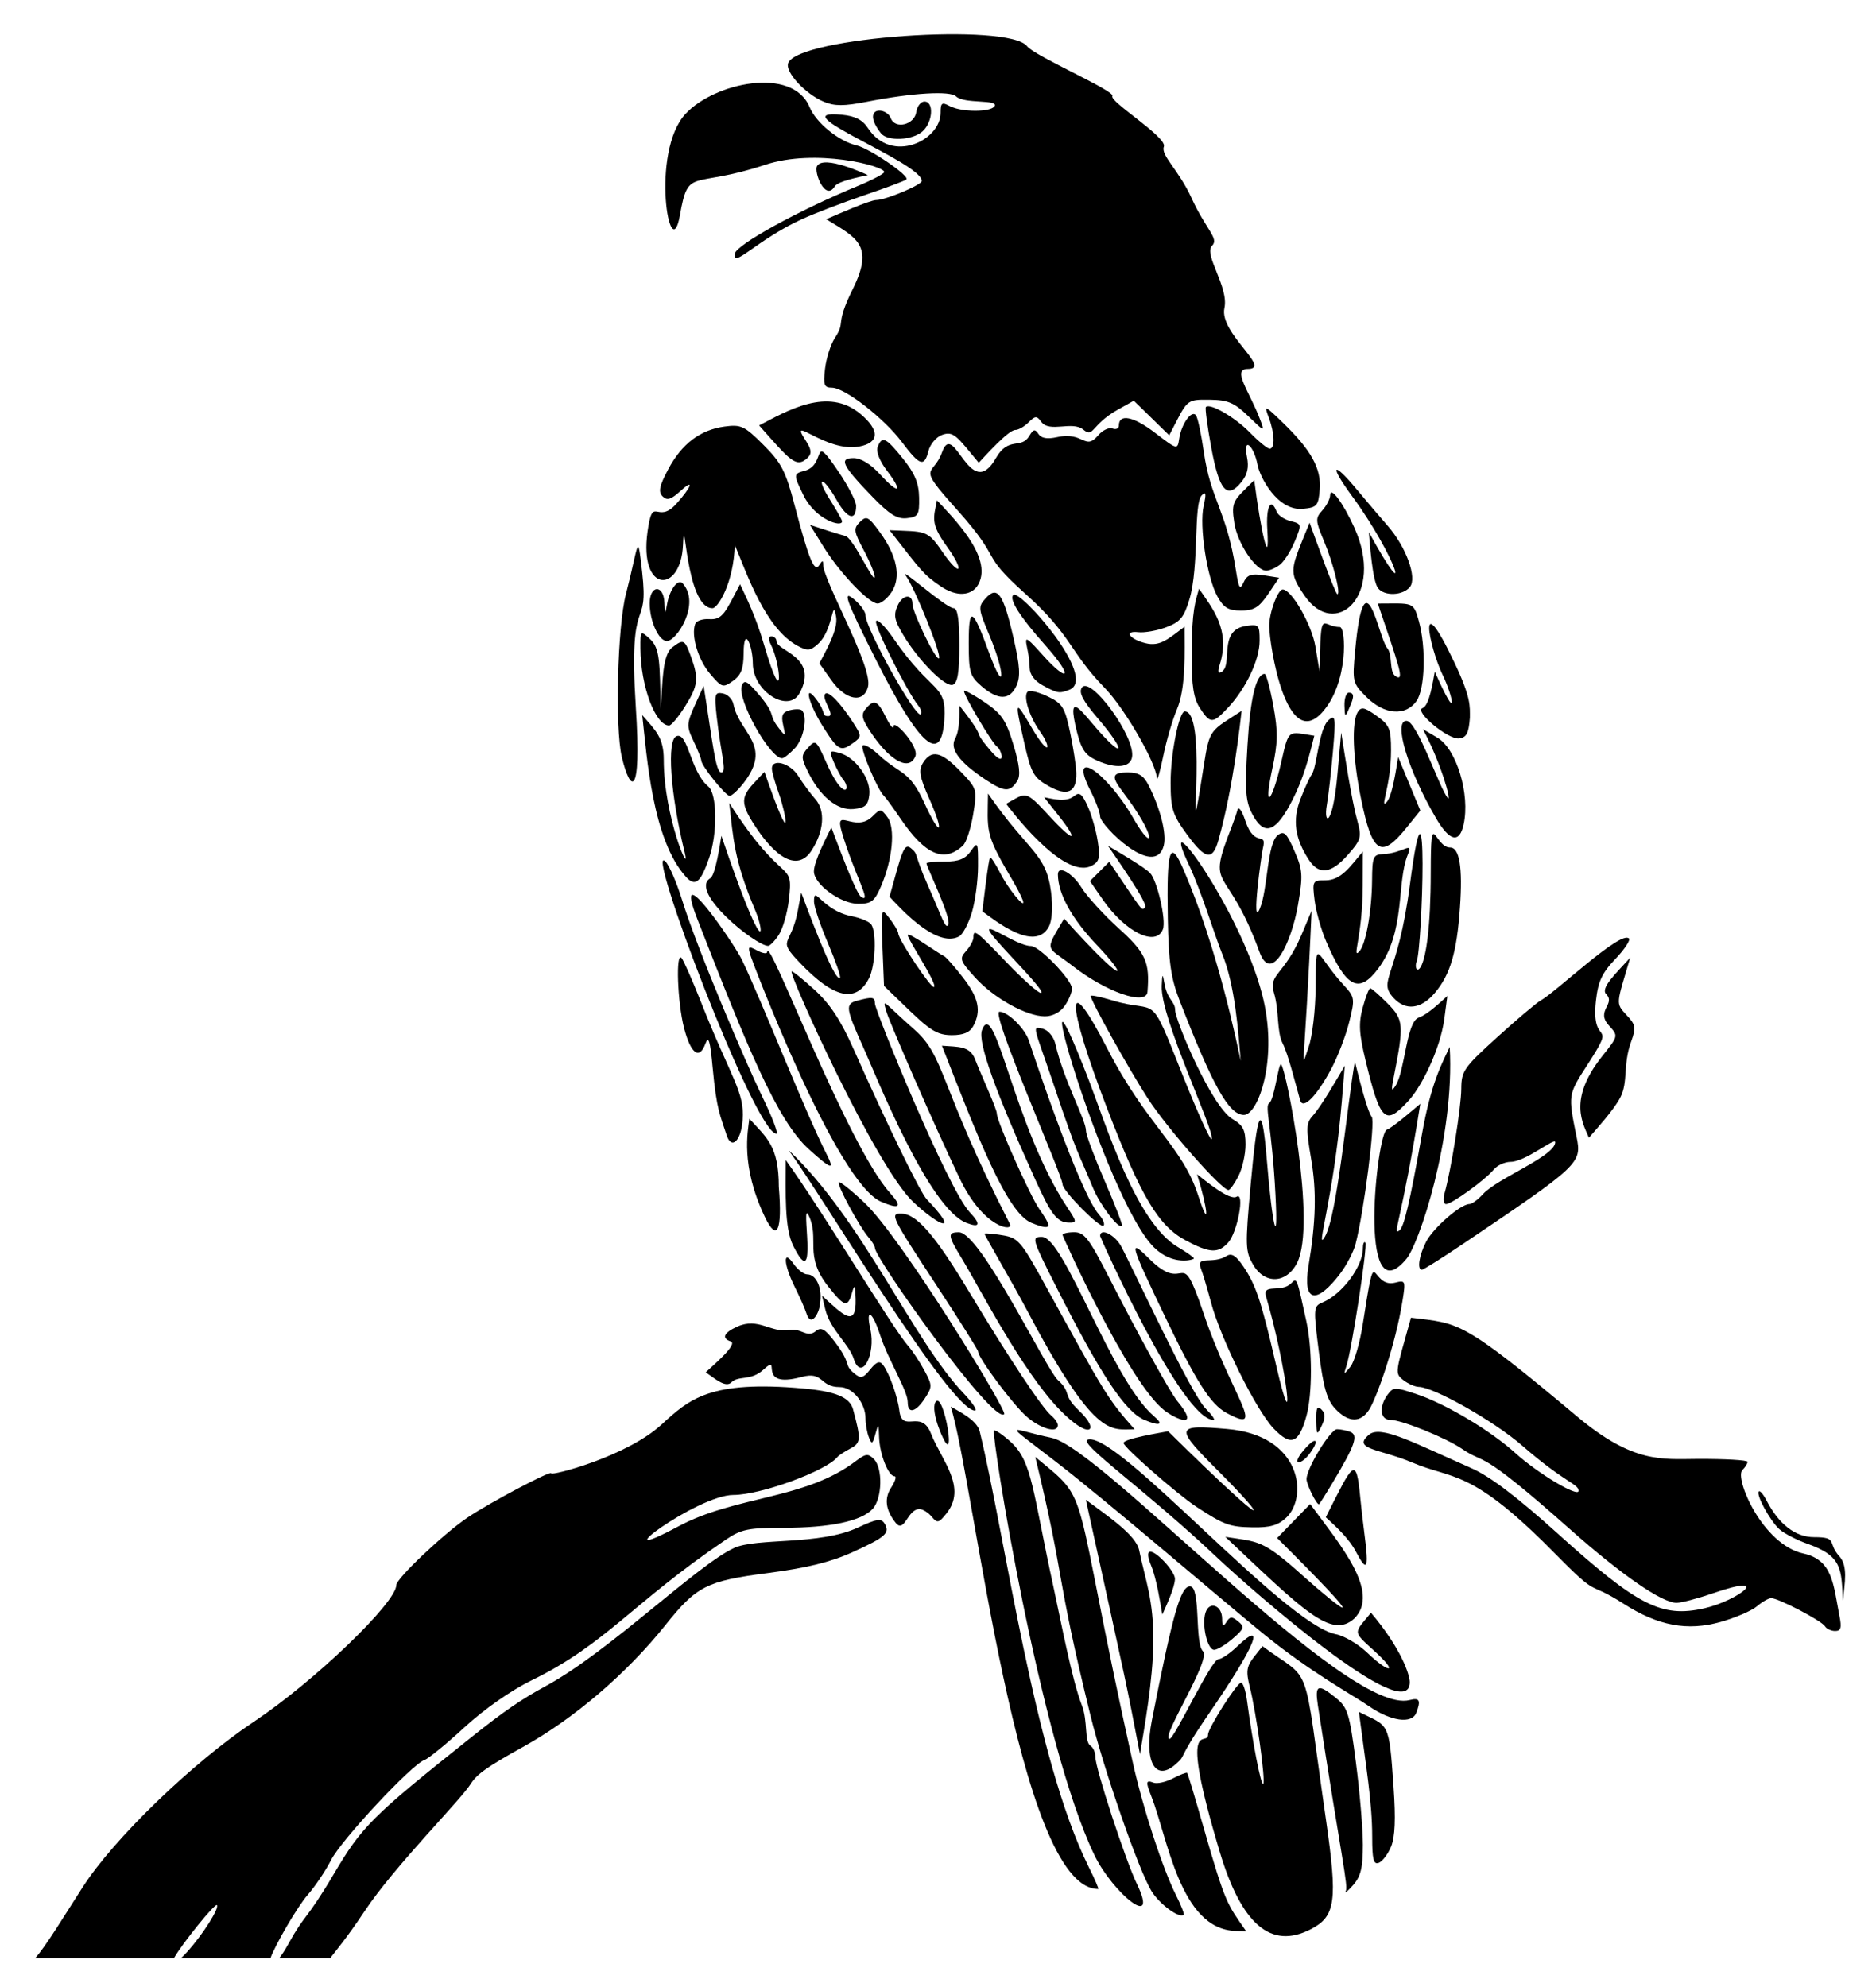 <?xml version="1.0" encoding="UTF-8"?>
<svg enable-background="new 0 0 1545.091 1636.616" version="1.1" viewBox="0 0 1545.1 1636.6" xml:space="preserve" xmlns="http://www.w3.org/2000/svg">

	<path d="m834.54 490.04c-3.63 3.63 5.526 18.01 26.287 41.315 24.665 27.749 18.555 31.258-1.942 8.254-22.179-24.932-10.938-8.918-10.843 10.496 0.046 5.341 4.069 10.727 10.681 14.334 12.276 6.658 13.664 6.89 21.894 3.722 24.584-9.392-40.827-83.372-46.077-78.121z"/>
	<path d="m658.85 793.07c27.813 29.223 46.216 33.362 56.828 12.762 5.248-10.15 6.45-37.708 1.942-44.39-1.572-2.335-8.855-5.41-16.184-6.82-24.897-4.869-31.2-26.901-31.003-11.86 0.069 4.092 5.248 19.49 11.537 34.24 6.289 14.727 10.727 27.489 9.872 28.345-4.599 4.6-28.899-62.241-31.951-70.168l-2.774 14.75c-5.744 30.542-17.943 22.501 1.733 43.141z"/>
	<path d="m983.34 1036.5c0-0.855-5.942-5.063-13.201-9.34-34.672-20.49-59.046-100.4-73.566-138.02-57.946-149.54 13.186 98.071 53.892 138.28 15.722 15.506 32.875 10.086 32.875 9.086z"/>
	<path d="m929.14 636.21c-13.317 0-14.195 3.144-4.485 15.906 29.128 38.204 25.716 51.481 9.109 22.38-22.31-39.072-54.493-60.18-35.743-23.443 4.416 8.67 8.046 18.311 8.046 21.409 0 7.046 45.234 52.454 52.458 23.859 2.404-9.641-2.821-30.333-12.508-49.476-4.046-8.023-8.207-10.635-16.877-10.635z"/>
	<path d="m752.19 990.05c22.353 20.916 38.648 26.557 11.167-2.173-5.526-5.803-32.76-61.706-60.273-123.67-10.635-23.929-19.397-37.246-32.298-49.013-9.756-8.878-18.195-15.675-18.796-15.097-2.431 2.459 69.285 161.07 100.2 189.95z"/>
	<path d="m831.79 1008.2c-59.228-115.81-52.951-137.63-78.838-160.33-25.045-21.969-26.74-27.349-22.796-14.357 2.939 9.625 38.418 91.448 60.203 137.01 19.954 41.808 44.72 43.988 41.431 37.685z"/>
	<path d="m795.93 1007.2c11.167 4.323 12.161 1.248 2.821-8.693-18.273-19.483-78.144-166.17-78.144-171.94-0.023-5.433-2.011-5.757-14.635-2.358-10.011 2.682-9.548 6.057 5.387 39.188 9.874 21.768 53.22 131.66 84.571 143.8z"/>
	<path d="m631.82 784.15c-0.069 1.665-3.768 1.087-8.231-1.295-7.375-3.953-7.838-3.537-5.294 4.693 1.501 4.871 70.318 186.6 107.55 202.3 15.213 6.404 17.548 4.277 7.537-6.843-36.28-40.318-100.94-215.13-101.56-198.85z"/>
	<path d="m924.1 1009.7c0.694-0.694-5.687-17.293-14.195-36.899-8.485-19.582-15.444-38.17-15.444-41.268 0-9.25-17.982-40.375-25.293-71.855-1.341-5.71-5.826-11.144-10.126-12.276-10.134-2.655-7.301-2.28 10.219 50.123 18.194 54.42 18.658 51.017 30.818 80.572 5.918 14.379 21.177 34.447 24.021 31.603z"/>
	<path d="m849.89 599.63c-14.195-24.228-14.37-23.295-6.312 12.161 5.641 24.923 7.653 28.553 19.79 35.489 15.744 8.994 23.513 5.456 23.12-10.589-0.139-5.572-2.427-20.576-5.086-33.338-4.323-20.6-6.335-23.882-18.126-29.547-7.283-3.514-14.704-5.479-16.461-4.416-4.601 2.821 0.462 20.022 9.687 32.992 9.915 13.923 7.926 21.963-6.612-2.752z"/>
	<path d="m864.62 622.26c1.017-1.017 2.867 0.832 4.138 4.115 5.218 13.623-7.845-0.408-4.138-4.115z"/>
	<path d="m824.23 719.88c-4.161-8.161-8.115-14.265-8.762-13.525-1.492 1.706-5.546 37.431-6.381 44.297 10.281 7.309 43.169 34.157 54.724 12.623 2.728-5.133 3.422-15.906 1.826-28.668-4.061-32.44-18.66-32.614-51.903-81.011-0.344 30.12-2.697 32.621 17.34 66.515 26.023 43.983 1.83 16.733-6.844-0.231z"/>
	<path d="m899.27 712.99c6.15-3.283 6.959-6.612 4.855-20.068-1.364-8.878-5.109-21.894-8.3-28.923-4.716-10.404-6.843-11.93-11.282-8.254-6.429 5.35-17.817 2.2-24.622 0.902l11.467 14.496c17.848 22.518 13.432 23.305-6.913 1.225-20.681-22.443-18.98-19.493-35.789-10.288 1.294 1.63 46.99 63.558 70.584 50.91z"/>
	<path d="m860.43 837.09c6.427 0.046 12.716-3.237 16.438-8.531 3.306-4.716 6.011-11.167 6.011-14.334 0-7.213-26.842-35.049-33.801-35.049-12.196 0-43.204-23.882-32.09-9.248 8.766 11.555 45.804 47.904 40.274 47.904-2.243 0-14.935-11.305-28.206-25.131-25.339-26.379-27.327-27.882-27.327-20.576 0 2.474-2.751 7.537-6.104 11.259-5.595 6.196-5.017 7.884 7.352 21.571 15.376 17.038 42.241 32.066 57.453 32.135z"/>
	<path d="m584.98 723.37c-17.755 10.935 36.845 55.248 47.58 55.695 1.549 0.069 5.526-4 8.832-9.04 3.306-5.063 7.051-17.941 8.323-28.668 4.119-34.967-3.571-8.484-49.083-80.017 3.365 29.739 3.948 47.299 21.339 88.317 8.669 20.516 7.602 43.369-27.813-61.267-1.091 6.346-4.76 32.245-9.178 34.98z"/>
	<path d="m908.94 1009.5c1.225-1.248-0.439-5.294-3.722-9.04-16.933-19.265-57.248-141.59-57.545-142.6-3.005-10.196-17.317-24.553-24.484-24.553-7.853 0 51.95 134.88 51.95 142.14 1e-3 5.387 31.096 36.737 33.801 34.055z"/>
	<path d="m921.4 764.64c-12.392-11.213-26.287-26.449-30.841-33.847-7.352-11.86-19.305-18.426-19.259-10.543 0.116 15.976 11.49 36.506 32.252 58.284 26.626 27.946 24.104 35.071-27.096-21.917-16.757 28.319-14.899 21.896 7.167 39.118 27.697 21.524 60.527 32.83 61.475 21.131 1.987-24.506-1.457-32.112-23.698-52.226z"/>
	<path d="m913.56 709.84-15.86 15.86 10.589 15.282c18.542 26.749 43.835 39.211 49.499 24.391 2.867-7.468-4.763-40.644-10.704-46.447-5.263-5.211-27.424-18.044-34.541-22.287 5.457 8.029 33.468 47.78 30.564 50.632-3.066 3.092-0.891 4.91-29.547-37.431z"/>
	<path d="m718.78 605.5c15.375 22.148 30.425 29.547 35.165 17.247 3.016-7.945-17.856-30.785-18.01-24.507-0.046 2.821-2.867-0.532-6.265-7.445-6.936-14.034-9.826-15.19-16.854-6.728-3.978 4.81-2.937 8.578 5.964 21.433z"/>
	<path d="m849.54 1007.2c10.103 4.092 14.01 4.508 14.01 1.503 0-1.248-3.445-7.144-7.653-13.063-7.398-10.381-34.864-72.04-34.864-78.26 0-4.161-12.087-30-18.01-45.014-4.325-11.089-13.803-10.023-27.235-11.074 28.796 73.325 53.144 137.59 73.752 145.91z"/>
	<path d="m662.6 387.79c-9.178 2.404-9.225 3.098-0.763 20.322 9.764 19.966 31.697 26.544 31.697 21.293 0-1.768-8.43-15.38-9.71-17.409-12.842-20.291-6.346-20.716 5.41 0.139 8.601 15.305 15.883 17.363 15.883 4.508 0-3.63-6.358-16.045-14.126-27.582-23.672-35.117-9.504-6.198-28.391-1.271z"/>
	<path d="m774.56 482.76c13.063 9.04 25.963 8.346 31.327-1.688 12.054-22.526-21.845-55.562-34.194-68.989-2.754 14.573-5.587 18.841 7.861 37.546 15.938 22.19 11.079 26.056-3.514 4.693-12.481-18.324-13.768-16.304-43.372-17.617 26.974 34.558 27.575 36.156 41.892 46.055z"/>
	<path d="m777.78 592.74c1.974-30.452-9.635-19.98-41.615-66.469-7.236-10.519-13.826-17.062-14.658-14.565-1.41 4.185 25.616 58.099 34.841 69.52 2.173 2.705 3.052 5.849 1.896 7.005-3.884 3.884-45.407-70.723-45.407-81.612 0-2.451-3.468-7.606-7.722-11.467-12.253-11.097-9.363-2.589 16.715 49.06 35.651 70.584 53.546 86.097 55.95 48.528z"/>
	<path d="m728.05 655.53c1.225 1.063 7.306 9.456 13.548 18.634 20.391 30.055 36.09 36.829 51.557 22.218 2.728-2.566 6.473-14.103 8.369-25.663 3.352-20.715 3.214-21.177-10.566-35.489-15.652-16.207-23.79-18.056-30.703-6.982-3.861 6.196-3.005 11.282 5.04 29.454 13.089 29.634 9.148 32.324-3.722 4.208-13.069-28.672-19.603-23.183-38.055-40.39-5.826-5.433-11.675-8.785-13.016-7.468-2.219 2.244 12.508 37.086 17.548 41.478z"/>
	<path d="m571.28 610.54c3.491 7.329 6.312 14.473 6.312 15.883 0 4.208 19.998 29.107 23.374 29.107 1.711 0 6.774-4.624 11.213-10.288 24.862-31.627-3.358-41.053-8.115-65.243-0.786-4.092-4.716-8.092-8.739-8.878-6.635-1.272-7.098 0.462-5.017 19.282 3.365 30.654 8.772 45.8 3.768 45.8-4.748 0-7.013-23.951-14.542-71.278-14.171 31.445-15.445 30.445-8.254 45.615z"/>
	<path d="m985.18 342.38c-3.375-5.479-12.161 6.52-14.01 19.143-1.341 9.063-1.526 9.017-20.091-5.202-17.594-13.456-29.57-15.791-29.57-5.78 0 2.427-2.358 3.491-5.225 2.404-2.867-1.11-8.115 1.364-11.652 5.479-11.467 13.412-11.453-3.293-34.055 1.641-8.115 1.78-12.947 0.948-15.305-2.636-2.797-4.254-4.208-3.977-7.445 1.526-6.875 11.578-17.061-0.046-27.582 18.38-21.419 37.646-34.555-32.599-44.343-4.855-7.478 20.992-22.292 8.757 12.277 47.303 39.464 44.06 16.941 33.995 56.296 69.266 39.054 34.94 35.648 46.984 65.428 77.589 16.253 16.669 41.754 60.689 42.979 74.144 0.254 2.797 2.589-5.341 5.202-18.103 2.612-12.739 7.629-29.917 11.144-38.147 7.708-18.032 6.381-47.76 6.381-68.341-13.096 9.663-19.855 16.661-32.229 13.548-13.317-3.329-17.964-10.473-5.872-9.063 5.017 0.601 15.328-1.225 22.935-4.046 11.537-4.3 14.681-8.046 19.166-22.958 8.193-27.139 3.22-78.751 10.196-85.727 3.468-3.468 3.815-1.41 1.526 8.785-3.745 16.554 2.728 59.047 11.352 74.561 5.179 9.317 8.994 11.606 19.49 11.606 14.822 0 16.621-5.305 31.304-27.05-20.095-3.078-25.21-5.028-29.246 3.838-2.982 6.497-4 4.948-6.265-9.641-7.872-50.501-20.856-57.776-26.588-98.374-1.967-13.754-4.742-26.932-6.198-29.29z"/>
	<path d="m869.82 410.1c19.328 10.08 42.656 6.104 54.47-9.271 4.161-5.41 4.716-5.156 4.832 2.127 0.271 17.193-46.041 30.68-65.243 7.606-4.74-5.733-4.255-5.779 5.941-0.462z"/>
	<path d="m825.66 422.84c-9.248 3.214-13.733 2.612-23.258-3.167-6.473-3.953-13.617-10.635-15.883-14.866-6.913-12.901-4.601-14.542 4.901-3.491 10.08 11.702 36.246 28.003 43.026 5.664 1.641-5.364 3.306-6.635 4.624-3.468 3.398 8.277-1.342 15.12-13.41 19.328z"/>
	<path d="m840.36 456.52c-12.524-13.335 0-10.335 0-6.427 0 1.803 4.485 5.294 9.965 7.791 8.439 3.838 11.467 3.329 19.906-3.306 29.656-23.338-1.035 32.653-29.871 1.942z"/>
	<path d="m881.91 502.62c-30.175-16.412 15.867-0.819 31.304-9.086 11.074-5.919 10.843 1.341-0.277 9.132-10.566 7.398-17.317 7.398-31.027-0.046z"/>
	<path d="m944.7 562.5c0 6.612-17.848 4.809-23.674-2.381-4.578-5.641-4.508-6.057 0.485-3.029 8.721 5.309 23.189-0.566 23.189 5.41z"/>
	<path d="m915.85 460.2c-7.098-5.364-6.774-5.595 5.086-3.214 9.687 1.942 15.375 0.555 24.021-5.849 27.545-20.301 1.771 32.327-29.107 9.063z"/>
	<path d="m978.83 406.93c-1.526 8.092-15.953 10.612-29.293 5.109-12.623-5.202-10.658-9.04 3.214-6.265 20.37 4.031 28.492-11.6 26.079 1.156z"/>
	<path d="m739.82 768.75c-0.046-1.711-3.26-7.213-7.144-12.276-8.337-10.813-7.102-9.894-4.578 55.556 34.792 33.605 40.203 40.575 55.764 40.575 9.618 0 14.935-2.243 17.733-7.468 6.774-12.67 4.508-23.235-8.554-40.089-6.913-8.924-13.826-16.762-15.328-17.455-4.464-1.961-30.078-20.62-30.078-17.409 0 3.682 24.443 39.946 21.686 42.702-2.035 2.034-29.363-38.842-29.501-44.136z"/>
	<path d="m722.85 497.1c2.913 0 8.069-4.277 11.514-9.502 7.953-12.161 4.485-29.824-9.71-49.268-9.433-12.947-11.028-13.756-16.438-8.369-5.41 5.41-5.086 7.676 3.19 23.235 5.04 9.502 9.086 19.351 8.994 21.894-0.247 6.795-17.509-32.004-24.137-33.616-5.956-1.503-22.816-7.087-29.154-9.155l11.074 17.895c13.409 21.662 37.454 46.886 44.667 46.886z"/>
	<path d="m1103.5 516.42c-15.514 0-15.466-18.238-16.692 36.714l-3.399-20.507c-3.005-18.08-19.628-47.118-26.957-47.118-4.069 0-11.236 19.42-11.097 30.125 0.207 16.006 13.99 103.76 43.557 71.162 22.08-24.412 19.639-70.376 14.588-70.376z"/>
	<path d="m1082.5 567.61c-2.627 6.428-2.633-16.051 0-9.664 1.063 2.658 1.063 7.005 0 9.664z"/>
	<path d="m999.5 1169.5c1.549 0-1.318-4.138-6.381-9.202-12.565-12.565-59.173-114.12-69.729-133.77-5.156-9.595-17.317-15.559-17.317-8.508 0 1.003 67.214 151.48 93.427 151.48z"/>
	<path d="m942.76 1169.6c12.693 5.248 15.976 3.884 7.629-3.191-34.79-29.532-73.825-147.69-92.316-147.69-8.67 0-8.231 1.48 11.768 41.037 36.922 73.013 57.036 103.28 72.919 109.84z"/>
	<path d="m969.67 1154c-6.127-7.444-31.489-53.36-56.042-101.42-16.554-32.437-20.576-37.685-28.853-37.685-5.294 0-9.641 1.017-9.641 2.243 0 1.121 54.013 121.06 83.6 144.31 9.619 7.572 30.546 16.502 10.936-7.445z"/>
	<path d="m1138.9 703.51c-7.907 0.301-8.716 2.266-8.855 21.571-0.208 25.801-5.202 53.291-10.681 58.747-6.15 6.201 2.843-12.363 3.029-54.215l0.092-28.298c-10.725 12.731-17.951 23.767-30.911 23.767-10.542 0-10.797 0.509-8.855 16.438 1.11 9.017 5.387 24.252 9.502 33.801 16.461 38.332 27.027 43.788 43.049 22.218 22.653-30.5 14.791-70.428 24.137-93.403 5.01-12.167-3.597-1.279-20.507-0.626z"/>
	<path d="m1076 1166.2c4.924-17.756 4.924-55.163-0.046-77.821-8.046-36.806-7.768-36.159-12.438-31.489-8.439 8.52-24.161-0.394-20.738 11.19 17.798 60.875 24.549 127.14 7.999 55.325-11.906-51.487-16.415-65.012-26.657-80.179-6.15-9.109-9.756-11.398-13.918-8.762-11.292 7.216-25.69-0.928-21.108 10.427 1.48 3.722 5.179 16.137 8.231 27.582 7.93 29.94 37.269 89.08 51.603 104.06 14.31 14.959 20.738 12.508 27.072-10.334z"/>
	<path d="m1010.1 1163.7c34.5 18.738 4.164-13.646-18.935-82.259-20.201-60.033-12.725-12.696-44.806-44.852-17.039-17.039-15.837-12.669 13.016 47.557 25.964 54.169 37.617 72.433 50.725 79.554z"/>
	<path d="m880.36 1007c6.682 0.139 6.612-0.647-1.225-12.392-44.287-66.542-59.652-174.94-70.376-146.09-3.56 9.687 10.912 50.262 43.997 123.23 13.061 28.807 17.963 35.072 27.604 35.257z"/>
	<path d="m1110.9 584.05c2.993-6.97 6.037-13.525 0-13.525-2.127 0-3.745 4.763-3.583 10.612 0.231 9.432 0.647 9.756 3.583 2.913z"/>
	<path d="m1076.1 1191.8c-14.119 15.116-5.509 16.095 2.335 5.734 8.045-10.589 6.265-14.959-2.335-5.734z"/>
	<path d="m1101.6 637.15c-3.96 44.845-11.804 42.624-8.785 25.686 1.295-7.213 3.537-27.027 5.017-44.02 2.404-27.651 2.034-30.402-3.306-25.963-8.599 7.096-9.676 39.111-14.311 45.291-1.595 2.127-5.71 11.097-9.132 19.929-6.728 17.316-4.624 32.506 6.89 50.1 8.392 12.785 18.496 11.467 32.229-4.185 10.843-12.323 11.421-14.473 7.745-27.836-4.81-17.286-10.54-55.38-13.317-72.803l-3.03 33.801z"/>
	<path d="m1142.9 826.53c-6.843-6.913-13.294-12.554-14.357-12.554-1.04 0-3.838 7.19-6.196 15.976-3.491 12.901-3.029 21.27 2.335 43.465 12.045 49.823 16.137 53.938 34.309 34.332 11.326-11.326 27.192-43.383 30.541-68.388l2.543-19.05c-5.686 5.112-16.263 15.292-23.721 17.895-10.077 3.507-11.161 43.752-18.889 55.949-3.445 5.387-3.768 4-1.618-6.774 8.601-43.234 8.254-47.511-4.947-60.851z"/>
	<path d="m1088.6 1174.2c3.121-6.52 3.075-9.988-0.277-13.317-3.422-3.445-4.439-1.341-4.254 8.808 0.254 12.531 0.532 12.809 4.531 4.509z"/>
	<path d="m1129.8 919.95c-4.064-5.158-11.665-36.903-13.918-45.707-6.372 36.046-14.514 127.49-24.784 144.52-8.228 13.588 7.262-30.615 14.08-112.06l2.404-28.969c-5.823 9.884-19.158 33.247-26.564 41.477-5.294 5.895-5.433 10.242-1.133 35.419 4.555 26.564 3.93 51.557-2.219 88.271-4.924 29.477 6.45 32.09 26.194 6.011 5.294-7.028 10.982-17.964 12.623-24.345 6.983-27.213 16.346-100.78 13.317-104.62z"/>
	<path d="m1033 395.51c-16.947 16.947-19.35 16.832-16.369 35.535 2.682 16.762 17.663 39.003 26.264 39.003 2.589 0 7.606-2.173 11.12-4.832 3.537-2.659 9.086-11.305 12.346-19.235 5.849-14.195 5.803-14.45-3.445-16.785-5.179-1.295-10.358-4.809-11.49-7.791-4.693-12.23-8.855-4.185-7.653 14.82 2.141 34.626-5.552 0.352-10.773-40.715z"/>
	<path d="m1086.3 1239c0.347 0 5.572-8.254 11.606-18.357 18.126-30.31 21.016-38.633 14.265-41.245-3.191-1.225-8.138-2.22-10.959-2.22-5.502 0-25.131 32.136-25.131 41.107 0 4.439 8.045 20.715 10.219 20.715z"/>
	<path d="m1133.7 589.55c-9.872-7.028-12.6-7.583-15.398-3.167-5.271 8.323-4.161 38.217 2.682 71.624 9.248 45.153 16.392 49.73 37.315 23.859l11.513-14.242c-11.23-27.093-7.062-17.034-18.264-44.089-1.42 8.334-4.799 32.473-9.571 37.246-5.95 5.949 3.699-13.014 3.699-42.633 0-18.032-1.203-20.922-11.976-28.598z"/>
	<path d="m803 1161.8c2.289 0-2.058-6.543-9.641-14.496-41.82-44.017-82.823-142.48-143.85-199.98 29.134 39.88 133.24 214.48 153.49 214.48z"/>
	<path d="m770.31 1155.1c-1.873 3.352-0.509 12.346 3.329 22.149 16.144 41.099 3.605-34.586-3.329-22.149z"/>
	<path d="m724.97 390.84c-7.838-8.6-15.837-13.525-22.01-13.525-12.346 0-9.294 6.219 15.768 32.09 14.034 14.473 20.253 18.311 28.275 17.386 9.317-1.063 10.242-2.659 9.988-16.993-0.208-11.86-3.491-19.79-13.201-31.882-14.219-17.686-17.34-19.143-20.946-9.756-1.457 3.768 1.618 11.583 7.699 19.559 13.616 17.872 9.801 19.999-5.573 3.121z"/>
	<path d="m1155.3 1070.3c2.404-15.282 2.081-16.022-6.057-13.895-21.513 5.661-15.273-39.595-26.888 34.517-2.381 15.236-6.936 30.888-10.15 34.795-5.572 6.82-5.71 6.774-3.283-0.624 4.508-13.756 17.663-99.599 15.583-101.68-1.11-1.11-2.011 1.04-2.011 4.786 0 14.843-16.993 37.685-33.061 44.459-7.722 3.26-7.814 4.416-3.191 40.875 3.722 29.362 6.658 39.511 13.456 46.748 10.889 11.583 20.993 11.791 28.09 0.555 5.675-9.036 21.365-51.585 27.512-90.536z"/>
	<path d="m665.21 635.21c10.011 20.692 24.276 32.46 37.731 31.142 9.71-0.948 12.068-3.098 13.063-11.814 1.457-12.739-11.352-30.749-24.46-34.356-8.531-2.335-8.832-1.896-4.74 7.745 2.381 5.618 5.734 11.86 7.445 13.872 7.165 8.418 0.906 19.415-13.872-14.057-7.999-18.149-8.716-18.727-14.797-11.999-5.826 6.451-5.872 8.139-0.37 19.467z"/>
	<path d="m629.54 531.87c-7.189-24.528-14.551-39.003-20.022-50.678-11.996 22.706-14.14 29.537-25.339 28.738-5.41-0.37-10.612 1.364-11.56 3.861-3.607 9.502 2.266 29.431 12.138 41.083 9.756 11.537 10.635 11.814 18.935 5.942 6.612-4.716 8.693-10.034 8.739-22.403 0.095-24.462 7.558-6.553 7.606 8.138 0.116 23.004 29.385 41.384 38.587 24.229 16.026-30.036-19.189-34.345-19.189-42.979 0-4.276-9.563-6.707-4.555 3.098 8.463 16.614 11.045 57.048-5.34 0.971z"/>
	<path d="m594.74 554.64c-3.433-3.433-9.195-34.356-5.341-34.356 3.553 0 16.692 52.842 5.341 34.356z"/>
	<path d="m682.06 589.83c-5.438 0-1.491-2.957-9.664-13.733-10.959-14.473-6.473 3.63 5.572 22.634 12.508 19.721 14.427 20.715 24.992 13.016 6.797-4.994 6.797-5.549-0.208-16.438-10.381-16.161-20.368-26.518-23.027-23.883-3.781 3.851 8.95 18.404 2.335 18.404z"/>
	<path d="m709.3 738.81c-4.433-2.744-20.478-46.554-24.599-57.336-3.627 7.452-14.357 28.003-14.357 36.228 0 10.589 21.987 26.703 36.413 26.703 10.936 0 13.502-1.965 18.889-14.496 9.525-22.079 11.93-47.834 5.294-56.782-5.294-7.144-5.896-7.167-12.3-0.763-14.458 14.458-31.804-8.874-25.362 12.854 10.369 35.337 25.283 59.33 16.022 53.592z"/>
	<path d="m987.52 484.86c-2.716 9.829-6.032 16.929-6.08 54.909-0.023 25.131 1.618 35.512 6.82 43.465 8.531 13.039 10.566 13.016 22.958-0.162 14.935-15.906 26.218-39.696 26.218-55.302 0-13.132-0.601-13.802-11.236-12.23-23.357 3.411-10.413 31.869-20.091 37.847-2.89 1.78-3.399-0.116-1.526-5.965 9.137-28.872-6.301-46.695-17.063-62.562z"/>
	<path d="m1055.2 876.76c-2.225-2.225-5.507 29.113-9.849 31.789-3.994 2.441 2.225 19.324 5.133 75.439 2.427 46.517-2.566 26.796-7.051-28.021-4.573-55.703-8.281-36.328-13.386 20.045-4.578 50.378-4.439 54.608 2.196 65.868 9.595 16.23 27.489 15.305 36.113-1.849 16.144-32.106-8.959-159.08-13.156-163.27z"/>
	<path d="m1048.7 581.14c-2.636-14.334-5.826-26.079-7.098-26.079-7.098 0-11.837 19.698-14.172 58.747-2.219 36.968-1.618 45.939 3.792 56.366 9.271 17.964 18.519 15.929 30.911-6.82 12.185-22.413 16.509-42.517 20.345-57.36-21.834-3.233-20.791-6.523-27.235 21.755-7.68 33.736-14.967 40.68-7.468 5.942 4.74-22.033 4.902-30.842 0.925-52.551z"/>
	<path d="m1052.5 687.78c-9.111 6.776-8.216 45.258-14.958 60.758-7.227 16.618 1.498-45.314 2.52-49.545 3.768-15.418-6.614 0.723-14.496-23.189-2.728-8.231-5.479-11.976-6.381-8.693-0.879 3.19-2.959 9.271-4.624 13.525-21.927 55.591-4.493 28.267 22.727 103.37 9.885 27.149 26.506-8.043 31.743-38.656 4.208-24.46 3.93-28.668-2.936-44.505-6.359-14.681-8.532-16.785-13.595-13.063z"/>
	<path d="m641.42 599.72c-9.637-12.341-0.957-9.575-17.108-28.46-8.97-10.473-11.375-11.652-13.34-6.497-4.185 10.889 22.773 59.51 33.13 59.787 1.503 0.023 6.289-3.745 10.635-8.392 7.306-7.861 10.681-26.102 5.711-31.05-1.179-1.202-5.664-1.248-9.941-0.116-6.127 1.595-7.306 4.161-5.503 12.138 2.173 9.641 2.011 9.757-3.584 2.59z"/>
	<path d="m975.8 585.97c-4.786 0-11.768 35.28-11.675 59.001 0.092 21.409 1.618 26.148 13.733 42.679 15.028 20.484 20.831 21.455 25.663 4.346 12.544-44.583 18.07-97.938 19.074-106.49-25.53 16.726-26.31 14.093-31.096 44.783-16.295 103.96 4.884-44.32-15.699-44.32z"/>
	<path d="m956.82 812.05c-1.153 26.611 43.558 118.82 41.153 126.12-0.74 2.242-11.444-21.316-23.813-52.343-28.575-71.774-19.034-50.131-57.822-61.822-9.895-2.982-18.01-4.67-18.01-3.722 0 3.93 31.003 59.556 47.071 84.502 15.652 24.252 60.666 75.347 66.399 75.347 1.248 0 4.924-5.132 8.161-11.398 3.237-6.288 5.896-18.01 5.872-26.102-0.023-11.907-2.035-15.837-10.635-20.877-17.665-10.386-47.303-81.933-47.303-89.588 0-7.666-6.287-7.974-8.809-22.056-1.57-8.716-1.779-8.531-2.264 1.942z"/>
	<path d="m961.83 756.54c0.647 35.974 2.543 49.083 9.664 67.463 27.466 70.723 40.714 94.305 52.99 94.305 11.676 0 28.917-46.484 14.935-99.645-19.196-72.811-87.481-163.73-60.435-106.86 10.425 21.941 21.733 59.518 27.374 73.173 11.134 27.017 13.476 65.318 15.536 88.872-3.393-15.249-18.566-91.22-47.025-157.35-11.282-26.241-14.103-17.571-13.039 40.043z"/>
	<path d="m1072.1 769.54c-14.381 34.201-27.623 32.344-22.842 48.297 4.451 14.836 2.122 31.867 7.167 41.592 4.591 8.795 11.066 35.304 14.427 46.84 2.312 7.953 13.548-3.376 25.501-25.732 5.364-10.034 12.045-27.397 14.82-38.54 4.901-19.675 4.74-20.623-4.74-30.911-23.473-25.488-22.461-42.142-22.888 2.982-0.162 18.01-2.728 39.696-5.711 48.204-7.59 21.573-3.39 22.414 2.405-112.06l-8.139 19.328z"/>
	<path d="m1018.5 985.66c-5.767 3.592-25.906-13.373-32.599-18.473 8.826 28.146 10.869 48.06 1.017 17.663-13.282-41.198-42.009-57.1-75.115-121.59-34.217-66.631-34.263-39.719-0.116 49.245 28.136 73.266 42.286 97.056 64.92 109.17 19.582 10.473 26.726 10.843 34.887 1.826 7.746-8.553 13.942-42.145 7.006-37.845z"/>
	<path d="m629.61 635.77c-16.938 17.982-22.385 21.025-10.011 41.014 19.605 31.628 37.777 40.575 48.667 23.952 10.381-15.86 11.722-32.945 3.306-42.471-4.138-4.693-10.496-13.317-14.126-19.166-6.635-10.681-22.033-14.797-21.709-5.78 0.093 2.659 2.682 11.791 5.734 20.276 5.652 15.642 12.922 53.544-11.861-17.825z"/>
	<path d="m764.46 729.79c-12.45-27.825-7.579-25.671-14.288-31.234-5.871-4.887-7.774 4.988-17.571 40.043 6.803 7.002 37.875 42.881 57.267 32.714 3.029-1.572 7.791-10.473 10.566-19.721 2.774-9.271 5.063-26.356 5.086-37.985 0.069-20.253-0.185-20.784-5.942-12.577-4.485 6.404-9.895 8.6-21.27 8.6-8.369 0-15.236 0.647-15.236 1.457 0 2.645 20.314 44.13 18.01 50.216-2.073 5.532-5.491-6.468-16.622-31.513z"/>
	<path d="m751.49 497.21c0-8.346-8.069-7.468-12.068 1.318-3.653 8.022-2.936 12.022 4.439 24.368 12.785 21.409 34.772 43.465 40.968 41.107 3.884-1.503 5.294-10.242 5.294-32.552 0-20.923-1.433-30.495-4.578-30.495-6.432 0-45.372-34.971-39.581-26.934 7.699 10.566 29.847 65.729 27.374 68.18-2.335 2.356-21.848-37.802-21.848-44.992z"/>
	<path d="m814.63 537.67c-13.664-37.546-16.762-39.026-16.762-7.976 0 23.998 0.948 27.235 10.612 35.535 13.664 11.745 23.212 11.606 28.691-0.439 3.422-7.537 2.89-16.114-2.497-39.627-8.3-36.182-13.178-43.118-22.796-32.46-6.427 7.075-6.289 8.508 3.144 30.911 13.19 31.373 12.718 49.928-0.392 14.056z"/>
	<path d="m905.19 602.31c-13.794-15.425-27.449-36.334-18.126 0.786 3.653 14.427 6.959 19.12 16.6 23.397 15.398 6.843 27.096 5.734 28.691-2.705 3.196-16.727-34.422-67.779-41.338-57.406-2.705 4.092 0.832 10.797 13.409 25.547 21.826 25.525 22.496 34.68 0.764 10.381z"/>
	<path d="m811.09 641.73c16.253 10.843 20.692 11.074 26.819 1.364 2.751-4.37 1.803-13.086-3.283-29.894-6.127-20.206-9.664-25.385-23.906-35.003-9.202-6.196-16.739-10.242-16.739-8.994 0 4.023 23.513 43.557 27.304 45.892 3.644 2.246 8.267 19.476-6.034 2.497-16.475-19.555-0.307-5.036-25.131-36.529 0 7.466 0.615 19.702-3.537 27.512-4.461 8.325 3.607 19.214 24.507 33.155z"/>
	<path d="m1015.2 1349.7c9.525-8.184 10.011-9.687 4.555-14.242-5.086-4.208-6.728-4.138-9.641 0.486-2.728 4.323-3.514 3.722-3.56-2.751-0.092-11.051-10.542-14.843-13.687-4.948-3.237 10.242 1.526 30.633 7.167 30.633 2.497-0.022 9.317-4.137 15.166-9.178z"/>
	<path d="m617.17 921.46c-1.226 10.353-7.398 38.292 12.577 80.456 10.196 21.478 14.704 12.068 11.675-24.368 0-33.785-10.032-40.525-24.252-56.088z"/>
	<path d="m561.38 789.05c-4.924-5.826-3.445 36.506 1.988 57.498 5.549 21.386 12.577 26.634 17.594 13.155 2.612-7.051 3.93-2.682 6.011 19.952 3.272 35.273 6.365 39.28 11.514 55.394 3.953 12.207 11.907 4.624 13.155-12.554 1.722-23.472-9.214-33.599-34.194-96.94-7.144-18.056-14.38-34.494-16.068-36.505z"/>
	<path d="m666.18 1001.4c9.068 19.401-4.424 32.564 16.091 58.4 13.386 16.831 15.953 17.432 19.559 4.624 1.988-7.005 2.589-5.826 2.89 5.572 0.681 24.753-10.978 12.486-27.743-2.89l2.728 11.329c4.049 16.757 19.641 28.671 23.466 40.806 6.057 19.074 18.449-3.26 13.641-24.599-4-17.825 1.711-14.635 7.861 4.393 7.209 22.076 22.958 46.243 22.958 55.949 0 9.826 6.543 8.323 14.103-3.237 6.219-9.479 6.196-10.751-0.416-23.004-3.838-7.144-9.803-16.184-13.247-20.068-13.405-15.214-69.02-108.85-100.92-153.21 0 26.931-1.203 55.815 6.08 70.468 21.741 43.59 5.296-40.901 12.946-24.53z"/>
	<path d="m740.7 1161.8c-1.364-11.421-8.323-30.888-13.456-37.616-2.728-3.583-5.294-2.682-10.496 3.745-5.872 7.26-7.768 7.745-13.109 3.306-9.298-7.675-1.404-6.798-16.253-26.264-7.861-10.334-11.121-12.184-15.282-8.739-7.58 6.336-11.422-2.51-22.172-0.74-15.098 2.501-25.301-10.806-42.864-2.774-10.982 4.994-12.97 9.502-5.317 12.115 6.362 2.169-13.851 19.222-20.484 25.455 8.131 5.696 16.435 12.907 21.108 8.277 5.804-5.804 15.876-0.946 26.125-10.219 16.751-15.217-7.514 16.338 31.651 5.803 18.663-5.055 14.45 8.323 31.512 8.323 10.427 0 21.178 13.016 21.178 25.663 0 4.67 1.225 11.675 2.728 15.559 2.404 6.219 3.052 5.919 5.41-2.589 2.497-8.994 2.728-8.785 3.075 2.728 0.439 13.895 7.629 32.067 12.693 32.067 1.826 0 0.647 4.092-2.636 9.109-5.942 9.04-4.832 18.449 3.375 28.992 7.513 9.689 9.739-11.051 19.79-11.051v1e-3c2.682 0 7.167 2.774 10.011 6.173 4.647 5.618 5.78 5.387 12.068-2.358 17.597-21.727-3.935-43.936-12.739-66.353-8.057-20.325-23.619 0.791-25.916-18.613z"/>
	<path d="m639.46 933.75c1.78 0-3.56-13.964-11.907-31.026-12.09-24.749-52.256-117.91-66.006-162.18-4.3-13.826-10.334-27.72-13.409-30.911-18.135-18.822 73.657 224.12 91.322 224.12z"/>
	<path d="m675.31 1073.9c2.335-12.207-2.844-24.252-10.427-24.252-2.867 0-7.93-3.907-11.259-8.693-9.017-12.924-8.369 0.324 0.925 18.958 4.092 8.184 8.416 18.01 9.641 21.871 4.045 12.737 11.12-1.861 11.12-7.884z"/>
	<path d="m685.14 319.33c10.635 0 42.933 25.108 57.776 44.921 14.612 19.49 18.38 20.715 21.802 7.098 1.341-5.41 6.312-11.306 11.028-13.086 9.789-3.691 12.501 1.442 30.379 22.888 4.965-5.262 24.342-27.027 30.148-27.027 2.566 0 7.445-2.821 10.866-6.242 5.456-5.433 6.751-5.502 10.404-0.532 6.869 9.467 25.509-1.039 34.679 6.497 8.783 7.295 5.973-3.923 28.691-16.577l12.924-7.213c17.902 17.504 11.255 11.01 29.154 28.483 15.221-29.121 12.977-29.571 33.408-29.292 15.028 0.208 20.16 2.404 31.674 13.525 13.617 13.155 13.71 13.178 9.71 2.612-8.822-23.251-23.576-41.5-9.988-41.5 20.11 0-23.86-29.601-19.351-50.169 3.81-17.243-17.363-44.135-10.173-51.325 5.994-5.994-4.883-12.931-17.039-39.558-10.457-22.906-25.357-34.871-22.657-42.031 3-7.766-45.222-37.268-42.424-41.731 2.514-4.07-64.305-33.173-70.145-40.898-14.866-19.767-188.63-7.606-196.84 13.779-2.797 7.26 14.08 25.524 29.477 31.905 8.785 3.63 16.484 3.63 35.28-0.046 37.292-7.329 68.734-9.202 73.52-4.416 6.472 6.408 35.284 2.211 31.674 8.092-3.121 5.063-27.42 4.971-36.968-0.139-6.45-3.468-7.468-2.705-7.468 5.641 0 22.604-40.246 42.499-59.88 12.438-4.462-6.774-10.519-9.849-21.501-10.912-52.542-5.012 65.914 39.501 65.914 54.539 0 3.191-29.847 15.721-37.477 15.721-5.403 0-33.281 12.377-41.268 15.791 25.059 15.259 39.721 21.414 22.01 57.29-15.6 31.507-5.304 25.96-14.912 40.598-3.445 5.248-7.051 16.6-8.046 25.223-1.548 13.48-0.785 15.653 5.619 15.653z"/>
	<path d="m821.04 170.55c6.381 6.127 11.606 8.994 11.606 6.381 0-3.63 1.919-3.699 8.277-0.277 11.213 6.011 37.454 1.988 44.066-6.728 5.109-6.751 5.387-6.682 5.502 1.364 0.162 11.583-4.924 13.872-33.408 15.051-21.386 0.902-26.01-0.208-36.067-8.693-15.549-13.061-15.245-21.756 0.024-7.098z"/>
	<path d="m772.69 145.38c1.341 2.173 5.502 3.93 9.271 3.93 3.745 0 10.912 4.347 15.906 9.664 11.167 11.906 10.728 11.86-15.097-1.526-28.863-14.92-12.691-16.328-10.08-12.068z"/>
	<path d="m706.72 1258.1c-31.642 14.884-83.338 8.301-102.07 16.854-30.179 13.789-102.42 85.022-154.55 113.4-21.131 11.514-34.726 20.854-61.845 42.448-82.19 65.475-90.028 73.289-113.59 113.15-22.856 38.69-23.419 32.055-37.269 57.36-2.546 4.65-5.075 8.534-7.324 11.415h41.962c4.001-5.326 13.38-16.201 28.04-38.28 24.587-37.181 79.226-91.694 87.623-105.17 5.04-8.046 13.802-14.242 43.072-30.448 41.846-23.166 85.473-60.504 117.24-100.29 25.709-32.182 33.893-36.367 84.155-42.887 32.182-4.185 51.996-9.04 70.006-17.224 27.374-12.415 31.165-15.837 26.264-23.744-2.636-4.276-6.659-3.652-21.71 3.422z"/>
	<path d="m562.54 448.8c1.47-34.443 1.763 52.158 24.276 52.158 4.428 0 17.52-20.817 18.357-52.158 10.31 24.625 25.248 68.935 51.811 83.161 8.092 4.323 10.473 4.092 16.739-1.595 12.814-11.562 11.715-39.63 14.889-22.449 1.958 10.593-8.965 29.195-13.779 38.448l9.965 14.01c11.837 16.646 26.611 19.166 30.125 5.179 4.09-16.315-36.793-87.357-36.899-100.13-0.069-4.115-0.671-4.092-3.306 0.046-4.023 6.381-8.508-4.531-20.253-49.268-7.352-28.113-10.912-34.98-25.663-49.73-15.675-15.675-18.426-16.97-32.067-15.143-20.045 2.705-35.28 14.265-46.447 35.327-7.283 13.71-8.254 18.473-4.555 22.172s6.936 2.682 15.051-4.716c11.305-10.288 8.785-3.052-3.792 10.912-16.083 17.809-19.304-8.698-23.698 23.073-6.992 51.033 27.587 50.786 29.246 10.704z"/>
	<path d="m661.81 522.39c-3.941 3.856-28.274-69.662-14.681-48.482 5.503 8.601 16.901 46.239 14.681 48.482z"/>
	<path d="m630.83 415.94c5.126 0 8.481 19.328 4.185 19.328-1.826 0-3.329-1.595-3.329-3.56 0-5.76-6.03-15.768-0.856-15.768z"/>
	<path d="m608.06 396.62c2.381 0 4.323 5.086 4.323 11.305 0 11.644 21.993 49.671 34.471 28.298 5.179-8.901 5.341-2.636 0.162 7.028-5.086 9.502-11.745 9.456-23.952-0.139-5.089-5.089-10.357-10.743-12.022-18.357-3.898-17.821-8.561-28.135-2.982-28.135z"/>
	<path d="m585.66 493.23c-2.312 0-4.208-3.907-4.231-8.693s-0.948-15.652-2.035-24.16c-4.499-35.046 15.703 32.853 6.266 32.853z"/>
	<path d="m546.68 446.86c5.1-15.866 3.823 4.621 0 13.525-4.638 10.804-3.84-1.427 0-13.525z"/>
	<path d="m665.44 376.78c3.414-3.414 2.587-7.152-1.988-14.126-14.789-22.573 16.503 10.327 44.228 5.133 16.646-3.144 17.039-13.363 0.994-26.842-26.831-22.586-60.389-2.596-83.462 9.456 24.956 27.986 30.476 36.131 40.228 26.379z"/>
	<path d="m693.35 348.41c7.583 7.583 1.618 6.774-17.201-2.381l-15.467-7.514c9.163 1.43 25.916 3.143 32.668 9.895z"/>
	<path d="m655.36 364.94c4.185 11.329 1.873 10.727-6.219-1.618-9.466-14.456 2.232-9.121 6.219 1.618z"/>
	<path d="m759.88 108.13c8.439-7.63 9.479-24.507 1.526-24.507-3.029 0-6.08 3.907-6.751 8.693-1.503 10.496-17.432 14.357-20.993 5.086-3.85-9.994-25.129-9.625-8.161 12.3 5.341 6.912 26.056 5.964 34.379-1.572z"/>
	<path d="m583.99 706.86c7.075-20.368 6.728-52.99-0.671-59.117-14.81-12.259-16.519-44.672-26.01-41.453-8.346 2.821-5.294 47.372 6.566 95.623 5.452 22.327-17.201-28.531-17.201-76.341 0-18.396-6.89-23.999-17.709-36.598 3.787 33.95 8.295 102.62 35.974 133.19 7.63 8.461 12 4.947 19.051-15.306z"/>
	<path d="m549.52 497.1c-1.757 9.479-1.803 9.456-2.312-0.971-0.74-15.074-12.115-14.334-12.115 0.786 0 14.704 7.491 31.096 14.195 31.096 7.951 0 28.037-30.77 12.97-47.511-3.744-4.138-10.564 4.763-12.738 16.6z"/>
	<path d="m551.09 597.57c1.78 0 7.583-6.936 12.924-15.398 10.959-17.34 11.675-23.096 5.086-41.338-5.179-14.265-6.08-14.727-15.444-7.606-8.04 6.102-7.948 27.802-9.387 50.817-1.087-38.675-0.345-49.971-9.178-57.961-7.606-6.89-7.722-6.774-7.629 8.092 0.184 30.841 12.322 63.394 23.628 63.394z"/>
	<path d="m528.87 470.9c-4.003-34.98-2.709-22.368-13.363 18.473-6.959 26.657-9.04 110.4-3.352 134.28 6.799 28.525 16.466 35.886 11.49-41.546-6.302-98.448 11.104-59.301 5.225-111.2z"/>
	<path d="m272.74 1531.9c8.508-16.669 66.7-78.976 76.872-82.329 3.19-1.04 17.964-13.109 32.853-26.819 16.322-15.051 38.355-30.448 55.626-38.887 61.52-30.109 82.281-63.262 159.73-115.74 12.646-8.577 18.473-9.78 47.557-9.78 38.332 0 64.272-5.526 73.428-15.629 7.838-8.67 8.416-33.477 0.925-40.968-4.74-4.763-6.774-4.531-14.889 1.665-41.808 31.851-98.416 28.277-146.07 53.73-67.143 35.943 15.158-25.848 45.338-25.848 22.333 0 76.318-19.698 85.565-31.211 1.063-1.318 5.849-4.485 10.658-7.005 8.762-4.624 8.947-7.514 2.243-32.298-2.705-9.941-14.311-14.773-41.176-17.178-76.766-6.867-93.463 8.578-116.64 29.801-28.808 26.401-90.814 42.369-90.814 40.066 0-2.659-51.025 24.345-69.104 36.598-19.652 13.294-58.423 50.077-58.423 55.417 0 14.519-67.648 79.462-117.12 112.43-50.747 33.847-115.57 96.478-141.24 136.5-16.071 25.077-30.213 48.404-38.959 58.301h114.22c7.002-12.246 33.695-45.231 35.33-43.597 2.266 2.266-11.305 23.79-23.975 37.985-1.956 2.191-3.773 4.067-5.397 5.611h73.533c3.822-10.8 22.087-42.26 30.674-52.105 6.103-6.955 14.75-19.879 19.258-28.711z"/>
	<path d="m519.64 1274.7c10.904-6.756 9.488-3.658 0 4.901-10.285 9.335-10.309 1.542 0-4.901z"/>
	<path d="m214.36 1529.8c0-3.995 23.22-28.55 42.309-50.169 16.557-18.681 26.02-8.623 30.009-19.328 4.231-11.329 52.135-62.654 66.654-71.416 32.182-19.421 64.989-42.216 79.369-55.186 39.002-35.282 55.897-30.075-71.694 61.891-24.035 17.257-73.184 81.332-90.929 88.756-6.728 2.821-22.033 14.889-33.986 26.842-11.953 11.951-21.732 20.32-21.732 18.61z"/>
	<path d="m866.19 1184.3c-34.909-7.292-42.484-15.764 2.589 19.004 44.898 34.626 132.35 110.14 170.6 141.42 39.815 32.644 74.825 51.362 87.785 60.342 18.265 12.67 35.673 15.143 39.326 5.618 3.907-10.219 2.705-12.577-5.41-10.473-52.013 13.589-253.32-207.22-294.89-215.91z"/>
	<path d="m1131.6 1359.5c21.316 19.297 12.455 19.043-5.387 1.873-7.375-7.098-19.004-14.01-25.848-15.328-42.786-8.341-178.67-165.91-204.08-160.4-9.934 2.2 45.403 39.778 106.37 97.449 27.972 26.454 158.44 140.79 158.44 102.35 0-5.941-7.046-27.772-31.951-57.105-13.827 17.093-15.823 14.623 2.451 31.164z"/>
	<path d="m1100.3 1398.5c-14.773-12.022-17.478-10.959-14.935 5.78 20.021 129.95 25.196 148.94 22.981 153.51-1.04 2.173 1.711-0.162 6.127-5.179 6.265-7.144 8.022-14.334 8.022-33.084 0-13.188-2.615-43.877-5.78-68.157-5.225-40.205-6.705-44.99-16.415-52.874z"/>
	<path d="m1119.2 1410c5.979 46.076 10.959 73.96 10.959 103.07 0 18.449 1.133 22.865 5.433 21.224 3.005-1.156 7.56-7.19 10.126-13.386 3.26-7.861 3.884-22.773 2.035-48.99-3.847-55.148-3.542-49.435-28.553-61.915z"/>
	<path d="m896.59 1537.5c-44.754-90.126-68.113-269.44-89.658-358.49-2.247-9.288-16.768-16.353-23.859-20.438 19.625 63.143 55.06 397.29 121.47 397.29 0.647 1e-3 -2.914-8.252-7.953-18.356z"/>
	<path d="m1485.2 1279.5c-33.807-7.441-56.702-62.133-50.193-68.642 2.381-2.358 4.3-5.456 4.3-6.866s-18.681-2.474-41.546-2.358c-28.932 0.142-52.577 3.818-98.79-34.934-95.79-80.259-96.968-76.458-136.87-81.381-12.622 45.376-13.918 45.602-5.988 51.626 3.792 2.867 9.317 5.294 12.3 5.341 12.854 0.301 62.353 28.391 85.404 48.482 35.185 30.655 46.378 31.51 46.378 37.13 0 5.78-33.57-14.265-52.158-31.119-20.276-18.403-57.036-40.344-81.034-48.389-18.126-6.08-19.467-6.08-24.16 0.324-7.329 10.057-6.173 20.761 2.266 20.761 9.248 0 45.754 14.75 59.07 23.883 20.485 14.02 10.765-3.227 88.502 65.821 42.563 37.8 76.086 60.989 88.109 60.989 3.907 0 17.27-3.491 29.708-7.791 51.601-17.711 20.819 6.084-6.843 12.3-35.257 7.93-54.631-1.965-120.98-61.822-33.154-29.894-55.418-46.794-70.515-53.476-47.943-21.146-74.876-35.8-84.571-27.766-14.621 12.116 9.042 11.744 35.442 22.934 34.089 14.53 47.996 4.134 117.54 74.884 37.965 38.577 25.083 21.282 56.55 41.407 28.46 18.265 52.412 22.773 79.924 15.074 12.207-3.422 25.686-9.225 29.986-12.901s9.618-6.705 11.768-6.705c5.895 0 41.43 18.565 44.228 23.12 1.341 2.173 5.133 3.93 8.439 3.93 4.716 0 5.479-2.682 3.491-12.554-5.021-25.448-5.233-45.94-29.754-51.302z"/>
	<path d="m1514.9 1281.8c-10.237-11.304-0.712-15.745-20.784-15.745-15.375 0-29.061-10.566-39.211-30.264-2.566-4.971-5.387-8.3-6.288-7.398-2.566 2.566 9.155 24.137 16.924 31.142 3.838 3.491 14.519 8.994 23.767 12.253 28.51 10.07 27.137 21.345 28.553 46.447 1.546-14.847 4.267-28.415-2.961-36.435z"/>
	<path d="m990.73 1360c-7.009-7.009-1.514-53.383-10.681-53.383-7.722 0-14.057 22.38-31.373 110.49-6.658 33.847 2.913 51.094 19.86 35.766 9.554-8.593-1.054-0.475 27.882-42.563 37.153-54.007 46.91-77.589 22.426-54.123-5.942 5.688-12.762 10.334-15.166 10.334-6.184 0-36.383 65.706-40.413 65.706-8.086 1e-3 34.627-65.064 27.465-72.225z"/>
	<path d="m932.98 1451.6c-52.187-235.31-32.442-212.04-80.294-251.59 25.369 104.77 15.716 92.039 45.453 212.95 11.097 45.037 39.858 127.8 50.262 144.66 6.728 10.843 22.819 22.68 26.518 19.467 0.671-0.601-2.127-7.768-6.242-15.953-11.121-22.055-27.374-71.924-35.697-109.54z"/>
	<path d="m936.38 1551.7c-9.41-19.443-34.194-95.183-34.194-104.48 0-3.722-1.734-7.861-3.861-9.178-5.541-3.433-2.088-20.291-7.329-33.616-8.039-20.653-16.654-66.541-23.443-97.773-17.167-78.754-17.155-102.76-35.188-119.09-6.635-6.011-12.785-10.173-13.71-9.271-2.497 2.497 37.687 256.48 82.837 349.87 15.009 30.987 53.769 62.759 34.888 23.536z"/>
	<path d="m977.76 1460.2c-0.555-0.555-5.826 1.48-11.722 4.531-5.896 3.052-13.109 4.647-16.022 3.514-6.265-2.404-6.52-0.74-1.803 11.167 13.557 34.053 23.457 109.43 69.197 110.97l8.97 0.301c-15.631-22.634-16.791-21.392-35.512-86.93-6.657-23.397-12.576-42.979-13.108-43.557z"/>
	<path d="m1039.8 1355.9c-11.906 15.094-14.789 16.232-10.635 32.783 5.595 22.218 13.386 78.422 11.213 80.595-1.78 1.78-8.647-33.593-13.386-68.873-1.063-7.976-3.237-14.496-4.832-14.496-3.375 0-27.212 37.454-27.212 42.748 0 11.35-25.245-19.919 9.571 96.362 18.033 60.226 42.309 80.895 75.092 63.949 20.484-10.612 22.172-22.958 12.415-90.629-19.59-135.83-10.269-111.4-52.226-142.44z"/>
	<path d="m1055.8 1540.3c-2.65 13.249-25.162-113.22-6.381-36.714 4.161 16.946 7.028 33.477 6.381 36.714z"/>
	<path d="m948.17 1289.7c4.487 10.919 7.452 30.439 9.132 40.112 2.908-6.562 10.199-21.861 10.404-29.269 0.272-8.735-30.951-38.803-19.536-10.843z"/>
	<path d="m894.35 1235.3c37.49 170.96 31.715 143.34 44.551 209.53 3.796-23.121 10.56-60.02 11.005-91.831 0.44-35.335-6.876-52.468-11.652-76.063-2.536-12.724-26.069-28.317-43.904-41.639z"/>
	<path d="m888.66 1161.8c-14.252-13.443-5.657-14.55-17.386-25.131-9.56-8.624-63.73-121.72-81.496-121.72-9.502 0-9.225 2.52 2.15 21.247 14.888 24.459 49.232 92.199 80.572 124.64 25.286 26.163 34.059 17.701 16.16 0.97z"/>
	<path d="m1183.9 607.61-11.953-7.051c15.019 28.066 23.802 60.238 20.553 56.805-6.461-6.841-25.185-63.648-34.125-63.648-11.097 0 1.318 40.852 24.345 80.179 11.236 19.166 19.282 20.993 22.75 5.156 5.457-24.809-5.825-62.147-21.57-71.441z"/>
	<path d="m1194.3 698.03c-13.011 0-15.826-35.343-15.906 20.045-0.102 95.493-15.876 84.219-11.56 73.682 4.689-11.613 9.96-181.78-5.664-62.793-10.012 76.669-26.759 78.252-13.594 92.779 10.011 11.051 22.819 9.548 34.24-4.023 12.693-15.097 18.056-33.338 20.623-70.168 2.334-33.269-0.348-49.522-8.139-49.522z"/>
	<path d="m1191 991.72c4.74 0 32.182-19.837 39.165-28.321 2.913-3.56 9.202-6.45 13.964-6.45 12.275 0 36.76-20.5 36.76-16.207 0 11.557-47.644 29.664-59.51 42.817-4.069 4.485-9.109 8.161-11.236 8.161-7.144 0-29.662 19.628-35.512 30.934-5.872 11.329-7.676 23.166-3.537 23.166 1.248 0 17.34-10.15 35.743-22.565 94.212-63.533 96.039-65.266 91.715-86.583-7.144-35.049-7.144-34.934 8.855-59.648 25.817-39.797 2.626-12.252 7.028-52.713 1.78-15.999 4.971-22.888 15.976-34.425 7.56-7.93 12.6-15.56 11.213-16.947-6.865-6.865-60.24 44.279-72.734 51.117-3.399 1.896-19.49 15.49-35.743 30.217-27.512 24.969-29.547 27.859-29.616 42.517-0.046 14.866-8.462 67.347-13.825 86.236-1.342 4.787-0.764 8.694 1.294 8.694z"/>
	<path d="m1225 871.79c8.624-9.525 47.834-32.414 50.678-29.57 2.6 2.547-13.489 11.015-36.413 26.356-19.49 13.04-24.114 14.08-14.265 3.214z"/>
	<path d="m1181.7 553.14c-1.391 7.426-4.293 28.02-10.057 30.079-7.26 2.566 21.108 26.148 30.079 24.992 6.104-0.763 7.976-4.37 8.901-17.085 0-9.5 1.129-16.203-12.646-45.222-31.065-65.53-21.391-13.975-9.433 10.774 8.062 16.675 13.463 42.446-6.844-3.538z"/>
	<path d="m1127.4 438.32c0.753 8.219 2.83 40.188 7.653 46.216 5.294 6.635 20.23 6.057 26.125-1.017 6.242-7.537-3.098-33.2-18.449-50.655-5.803-6.612-17.34-20.16-25.57-30.079-20.045-24.067-22.426-19.79-3.422 6.08 36.132 49.264 51.199 97.784 13.663 29.455z"/>
	<path d="m1134.8 497.1c17.511 51.789 22.389 64.656 14.704 59.903-5.693-3.527-2.223-17.825-7.098-23.397-6.882-7.878-18.638-80.275-26.287 2.219-2.404 25.825-2.173 26.796 9.363 38.332 14.588 14.588 32.252 15.976 41.176 3.237 7.005-9.988 7.999-44.02 1.942-65.798-4.576-16.557-4.957-14.496-33.8-14.496z"/>
	<path d="m1322.9 818.85c8.06 8.128-8.886 13.511 2.127 25.686 7.953 8.785 8.022 8.462-5.479 25.478-28.611 35.949-15.548 55.786-10.889 67.07 7.165-8.251 20.58-23.064 25.778-33.015 6.771-12.961 1.992-26.809 9.04-46.285 4.115-11.352 3.699-13.733-3.745-21.64-9.566-10.204-8.238-9.249 2.89-47.303-12.282 13.428-24.656 25.115-19.722 30.009z"/>
	<path d="m827.09 1164.7c2.636-2.636-84.241-144.93-115.09-174.07-10.751-10.173-20.253-17.756-21.131-16.9-1.873 1.873 16.808 36.552 24.414 45.314 2.913 3.375 5.294 7.306 5.294 8.785 0 8.545 97.481 145.9 106.51 136.87z"/>
	<path d="m845.38 1166.6c11.652 10.265 25.894 14.242 25.894 7.236 0-1.85-2.451-5.433-5.456-7.93-7.583-6.265-35.049-47.672-67.625-101.89-28.113-46.771-43.21-64.203-55.811-64.411-9.641-0.162-8.67 1.803 29.963 60.643 18.288 27.859 33.246 51.695 33.246 52.944 0 5.202 28.553 43.558 39.789 53.406z"/>
	<path d="m1194 862.27c-6.24 13.487-15.231 29.019-22.819 71.74-10.15 57.036-14.912 77.196-18.819 79.624-5.788 3.592 1.931-7.048 17.432-104.52-5.312 4.466-22.909 19.718-27.651 21.386-8.086 2.844-24.181 152.94 15.398 107.3 10.75-10.752 40.744-101.23 36.459-175.52z"/>
	<path d="m1090.5 445.79c7.468 17.779 13.964 43.58 10.982 43.58-1.846 0-20.394-52.001-22.888-58.839-15.658 38.562-18.061 39.652-4.323 59.857 25.323 37.27 66.584 0.047 41.199-55.764-9.41-20.692-19.79-34.564-19.952-26.726-0.069 3.029-2.959 8.647-6.427 12.485-5.874 6.472-5.758 8.298 1.409 25.407z"/>
	<path d="m574.33 756.96c41.303 105.97 65.614 165.88 91.831 189.58 18.889 17.062 21.617 17.733 14.404 3.63-17.318-33.999-52.891-124.99-69.382-159.39-6.613-13.864-58.299-88.807-36.853-33.824z"/>
	<path d="m985.28 1241c22.842 14.958 27.304 16.6 46.124 16.97 14.612 0.277 21.154-1.595 28.021-8.022 17.794-16.752 13.065-67.703-48.736-72.988-43.534-3.699-43.788-1.896-5.341 36.575 38.369 38.464 46.087 53.328-43.257-34.679-5.757 1.08-36.714 6.144-36.714 9.664 0 3.467 44.344 42.308 59.903 52.48z"/>
	<path d="m1120.4 1234.2c-3.437-36.488-5.839-29.321-28.483 15.467 6.748 6.303 18.744 16.546 25.2 29.015 14.884 28.593 6.616-8.798 3.283-44.482z"/>
	<path d="m1115.4 1333.1c21.949-21.949-12.106-61.272-36.344-94.328-16.679 17.19-10.481 10.807-27.189 27.998 8.996 9.062 57.747 57.29 53.614 57.29-1.78 0-16.531-11.93-32.737-26.472-33.264-29.854-35.853-27.461-63.556-31.789 64.066 60.444 87.152 84.565 106.21 67.301z"/>
	<path d="m934.46 1177.2c-22.265-25.14-23.801-28.093-74.491-120.31-19.027-34.587-21.478-37.407-34.333-39.488-7.606-1.248-14.265-1.826-14.773-1.318-0.506 0.484 23.319 41.039 33.662 60.643 57.538 109.34 69.942 100.48 89.935 100.48z"/>
	<path d="m1045.7 369.57c-1.827 0-9.202-6.034-16.415-13.432-12.161-12.461-32.668-24.345-36.09-20.9-0.809 0.832 1.179 15.976 4.462 33.662 6.52 35.396 12.97 42.702 24.784 28.113 4.948-6.104 6.289-12.068 4.578-20.553-3.521-17.558 5.672-9.578 8.67 6.289 1.959 10.369 16.538 38.373 37.5 36.344 11.467-1.11 12.646-2.474 13.756-15.837 1.41-17.201-6.913-32.367-30.194-54.932-15.12-14.658-15.721-14.912-11.837-4.578 4.97 13.132 5.34 25.824 0.786 25.824z"/>
	<path d="m1014.9 366.63c-5.881 5.881-11.284-42.482-0.601-14.357 2.474 6.52 2.728 12.23 0.601 14.357z"/>
	<path d="m1054.4 370.68c2.589-2.612 14.704 21.825 13.132 26.518-0.717 2.15-4.37-2.52-8.115-10.404-3.745-7.86-6.011-15.12-5.017-16.114z"/>
	<path d="m687.54 153.47c2.637-4.311 20.412-7.673 27.235-9.225-1.62-0.702-36.229-17.016-41.823-7.491-2.848 4.861 6.749 29.531 14.588 16.716z"/>
	<path d="m746.54 147.8c2.89-2.867-30.333-25.547-41.199-28.09-14.658-3.468-33.223-18.611-38.563-31.489-14.06-33.896-78.412-20.073-102.14 5.526-29.344 31.651-12.564 128.13-4.647 83.531 7.147-40.313 9.238-21.384 69.937-41.453 41.761-13.92 98.374 0.857 98.374 5.849 0 1.387-9.988 6.635-22.218 11.675-48.25 19.906-99.46 48.089-100.87 55.51-2.421 13.091 18.363-11.456 55.14-28.298 10.45-4.786 33.708-13.71 51.695-19.837 17.987-6.104 33.5-11.93 34.494-12.924z"/>
	<path d="m634.6 88.411c-10.496-6.497-15.166-15.282-5.803-10.912 8.831 4.07 18.357 5.554 18.357 12.369 0 6.542 0.417 6.588-12.554-1.457z"/>

</svg>
